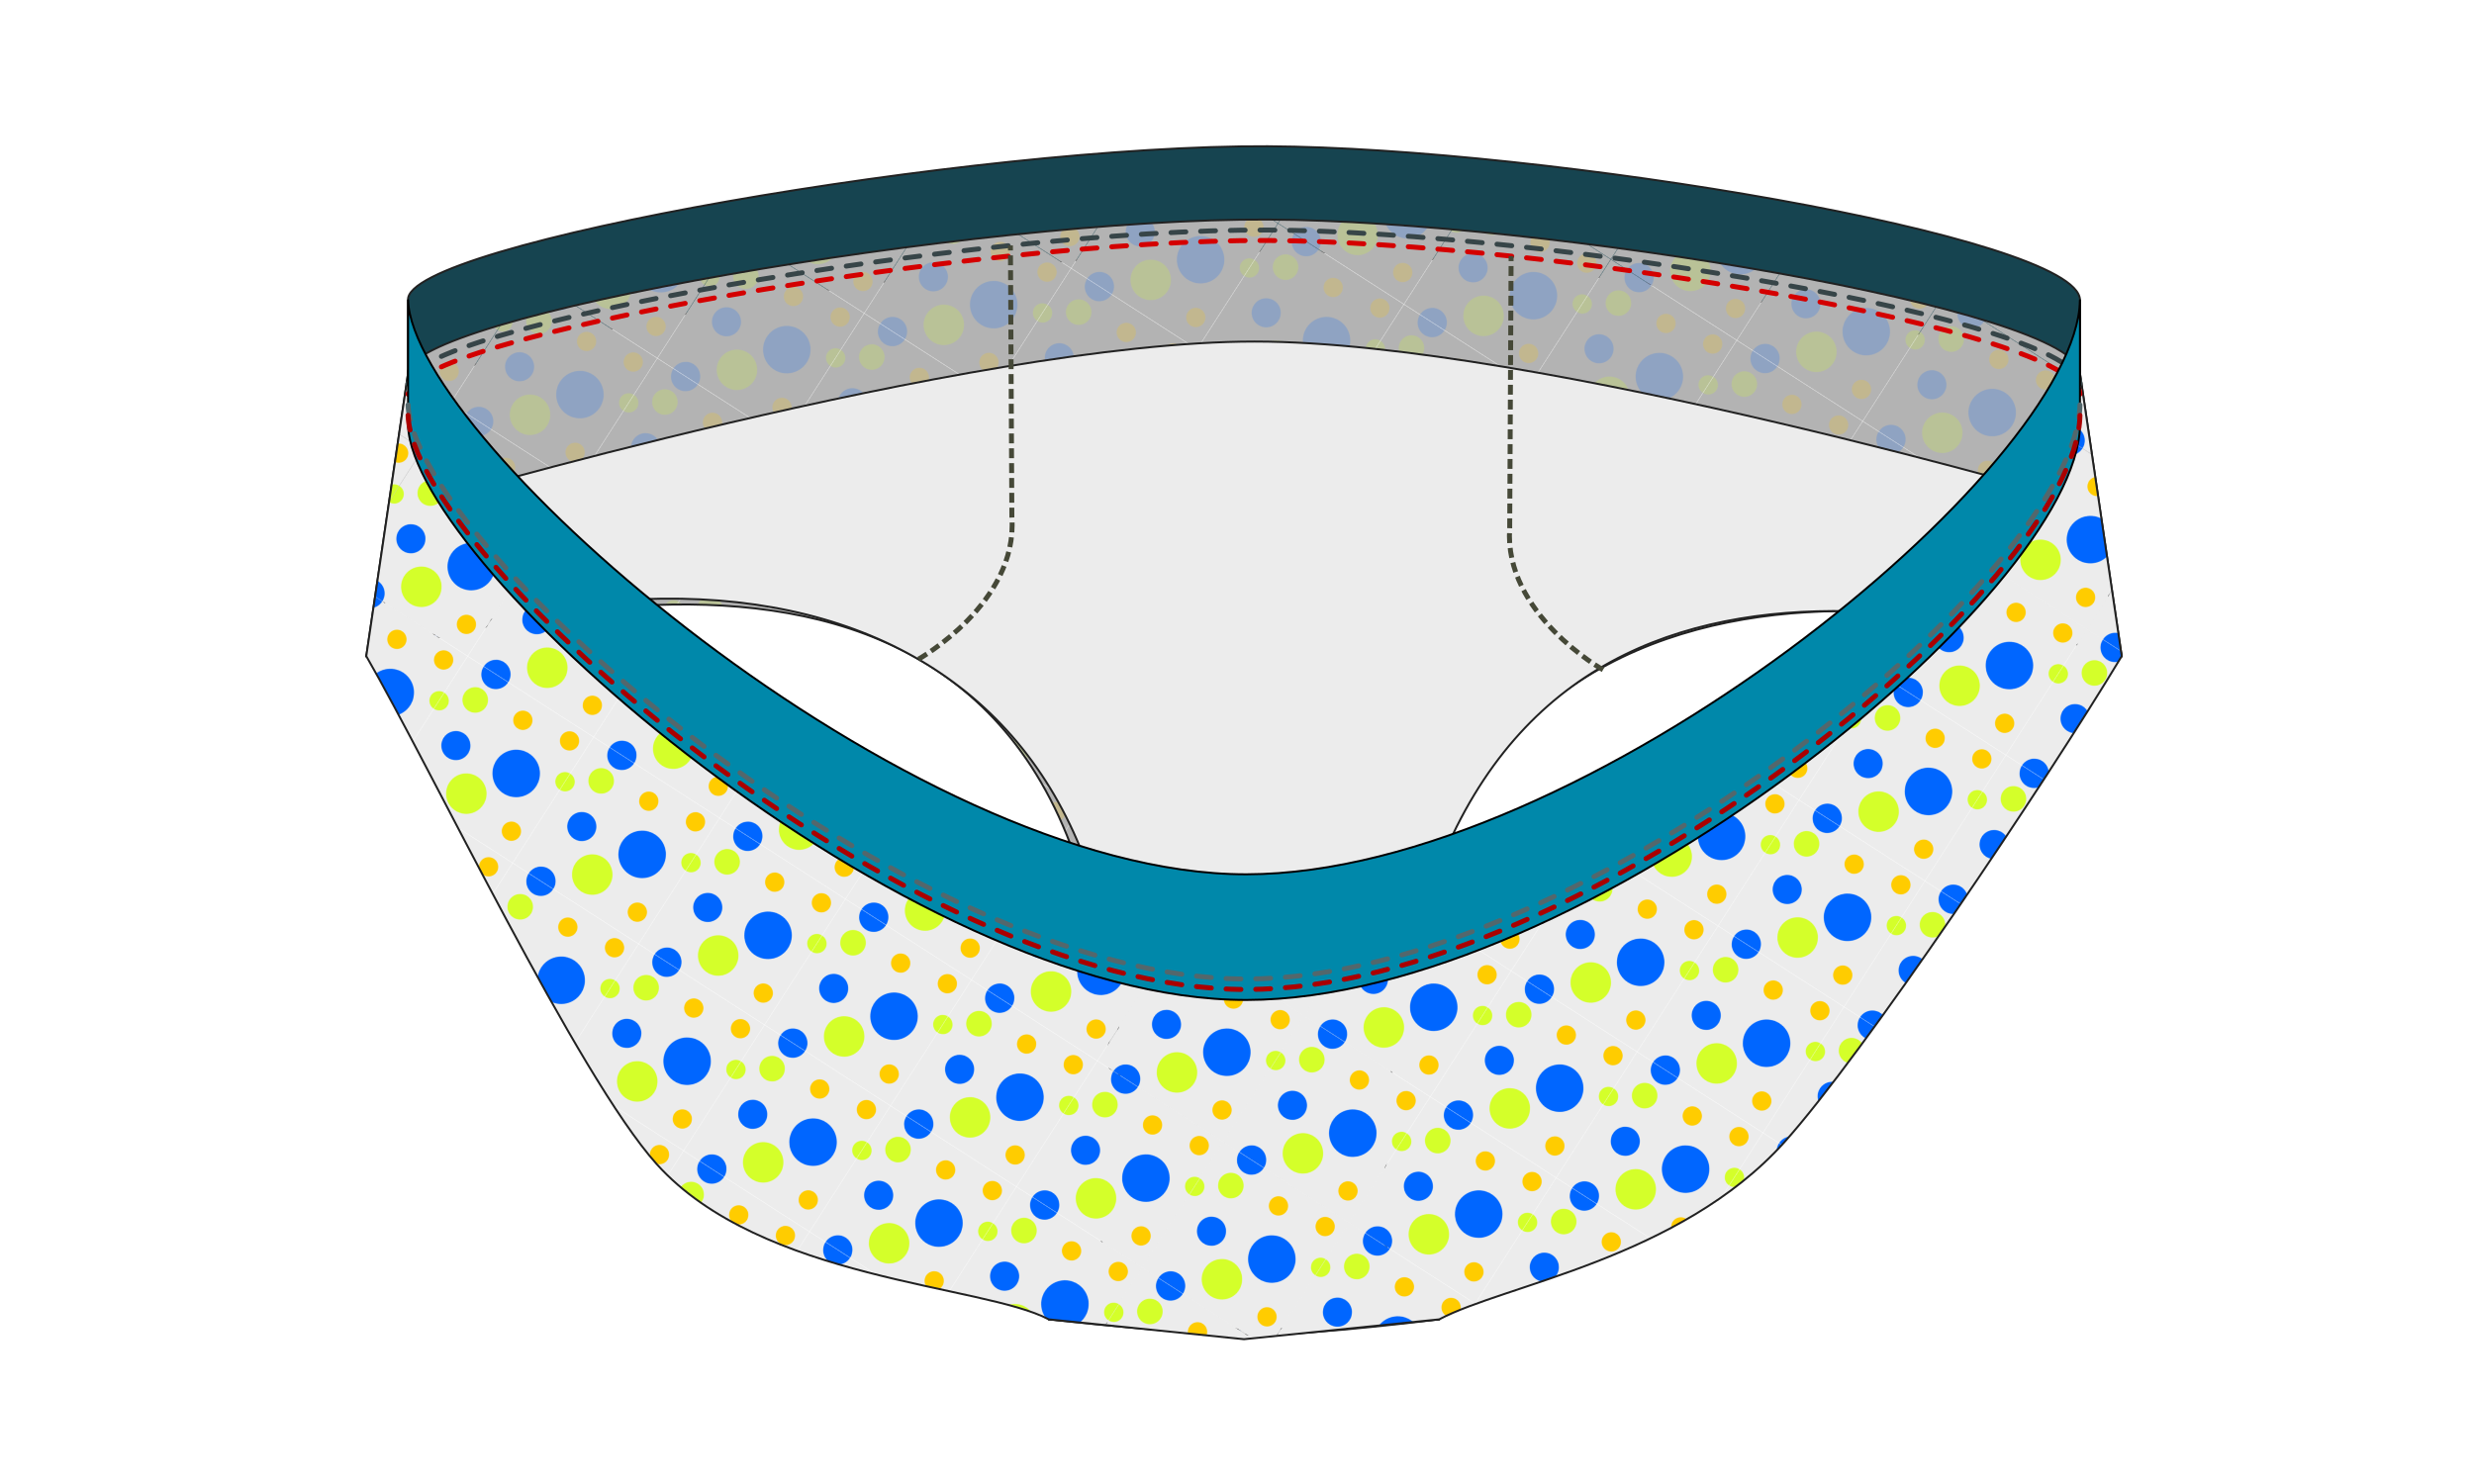 <?xml version="1.0" encoding="UTF-8" standalone="no"?>
<!-- Created with Inkscape (http://www.inkscape.org/) -->

<svg
   width="250mm"
   height="150mm"
   viewBox="0 0 250 150"
   version="1.1"
   id="svg1"
   inkscape:version="1.3 (0e150ed6c4, 2023-07-21)"
   sodipodi:docname="step10.svg"
   xmlns:inkscape="http://www.inkscape.org/namespaces/inkscape"
   xmlns:sodipodi="http://sodipodi.sourceforge.net/DTD/sodipodi-0.dtd"
   xmlns:xlink="http://www.w3.org/1999/xlink"
   xmlns="http://www.w3.org/2000/svg"
   xmlns:svg="http://www.w3.org/2000/svg">
  <sodipodi:namedview
     id="namedview1"
     pagecolor="#ffffff"
     bordercolor="#000000"
     borderopacity="0.25"
     inkscape:showpageshadow="2"
     inkscape:pageopacity="0.0"
     inkscape:pagecheckerboard="0"
     inkscape:deskcolor="#d1d1d1"
     inkscape:document-units="mm"
     inkscape:zoom="1.7039401"
     inkscape:cx="406.11755"
     inkscape:cy="155.22846"
     inkscape:window-width="2256"
     inkscape:window-height="1427"
     inkscape:window-x="0"
     inkscape:window-y="0"
     inkscape:window-maximized="1"
     inkscape:current-layer="layer1"
     showgrid="false">
    <inkscape:grid
       id="grid26"
       units="mm"
       originx="0"
       originy="0"
       spacingx="1"
       spacingy="1"
       empcolor="#0099e5"
       empopacity="0.302"
       color="#0099e5"
       opacity="0.149"
       empspacing="5"
       dotted="false"
       gridanglex="30"
       gridanglez="30"
       visible="false" />
  </sodipodi:namedview>
  <defs
     id="defs1">
    <pattern
       inkscape:collect="always"
       xlink:href="#pattern98"
       preserveAspectRatio="xMidYMid"
       id="pattern157"
       patternTransform="matrix(0.042,0.027,-0.027,0.042,0,-7.0988489e-7)"
       x="0"
       y="0" />
    <linearGradient
       id="swatch1"
       inkscape:swatch="solid">
      <stop
         style="stop-color:#ececec;stop-opacity:1;"
         offset="0"
         id="stop1" />
    </linearGradient>
    <pattern
       patternUnits="userSpaceOnUse"
       width="302.362"
       height="302.362"
       patternTransform="scale(1)"
       preserveAspectRatio="xMidYMid"
       id="pattern15"
       inkscape:label="pattern15">
      <rect
         style="fill:#ececec;stroke-width:0.2;stroke-dasharray:0.2, 0.6"
         id="rect1"
         width="80"
         height="80"
         x="0"
         y="0"
         clip-path="url(#clipPath14)"
         transform="scale(3.78)" />
      <circle
         style="fill:#d40000;stroke:none;stroke-width:0.2;stroke-dasharray:0.2, 0.6"
         id="path1"
         cx="15.951"
         cy="17.414"
         r="6.836"
         clip-path="url(#clipPath13)"
         transform="scale(3.78)" />
      <ellipse
         style="fill:#ffcc00;stroke:none;stroke-width:0.2;stroke-dasharray:0.2, 0.6"
         id="circle1"
         cx="43.29"
         cy="12.791"
         rx="5.153"
         ry="5.153"
         clip-path="url(#clipPath12)"
         transform="scale(3.78)" />
      <circle
         style="fill:#0066ff;stroke:none;stroke-width:0.2;stroke-dasharray:0.2, 0.6"
         id="circle2"
         cx="55.687"
         cy="38.661"
         r="12.707"
         clip-path="url(#clipPath11)"
         transform="scale(3.78)" />
      <circle
         style="fill:#0066ff;stroke:none;stroke-width:0.2;stroke-dasharray:0.2, 0.6"
         id="circle3"
         cx="20.454"
         cy="43.586"
         r="7.782"
         clip-path="url(#clipPath10)"
         transform="scale(3.78)" />
      <circle
         style="fill:#d40000;stroke:none;stroke-width:0.2;stroke-dasharray:0.2, 0.6"
         id="circle4"
         cx="39.069"
         cy="62.201"
         r="10.834"
         clip-path="url(#clipPath9)"
         transform="scale(3.78)" />
      <ellipse
         style="fill:#ffcc00;stroke:none;stroke-width:0.2;stroke-dasharray:0.2, 0.6"
         id="ellipse4"
         cx="70.259"
         cy="66.08"
         rx="5.153"
         ry="5.153"
         clip-path="url(#clipPath8)"
         transform="scale(3.78)" />
      <ellipse
         style="fill:#ffcc00;stroke:none;stroke-width:0.2;stroke-dasharray:0.2, 0.6"
         id="ellipse5"
         cx="70.287"
         cy="8.56"
         rx="5.153"
         ry="5.153"
         clip-path="url(#clipPath7)"
         transform="scale(3.78)" />
      <circle
         style="fill:#d40000;stroke:none;stroke-width:0.2;stroke-dasharray:0.2, 0.6"
         id="circle5"
         cx="0"
         cy="28.254"
         r="5.115"
         clip-path="url(#clipPath6)"
         transform="scale(3.78)" />
      <circle
         style="fill:#d40000;stroke:none;stroke-width:0.2;stroke-dasharray:0.2, 0.6"
         id="circle6"
         cx="80"
         cy="28.254"
         r="5.115"
         clip-path="url(#clipPath5)"
         transform="scale(3.78)" />
      <circle
         style="fill:#0066ff;stroke:none;stroke-width:0.2;stroke-dasharray:0.2, 0.6"
         id="circle7"
         cx="17.893"
         cy="80"
         r="7.782"
         clip-path="url(#clipPath4)"
         transform="scale(3.78)" />
      <circle
         style="fill:#0066ff;stroke:none;stroke-width:0.2;stroke-dasharray:0.2, 0.6"
         id="circle8"
         cx="17.893"
         cy="-1.4210855e-14"
         r="7.782"
         clip-path="url(#clipPath3)"
         transform="scale(3.78)" />
    </pattern>
    <clipPath
       clipPathUnits="userSpaceOnUse"
       id="clipPath14">
      <rect
         style="fill:#ececec;stroke-width:0.2;stroke-dasharray:0.2, 0.6"
         id="rect15"
         width="80"
         height="80"
         x="0"
         y="0" />
    </clipPath>
    <clipPath
       clipPathUnits="userSpaceOnUse"
       id="clipPath13">
      <rect
         style="fill:#ececec;stroke-width:0.2;stroke-dasharray:0.2, 0.6"
         id="rect14"
         width="80"
         height="80"
         x="0"
         y="0" />
    </clipPath>
    <clipPath
       clipPathUnits="userSpaceOnUse"
       id="clipPath12">
      <rect
         style="fill:#ececec;stroke-width:0.2;stroke-dasharray:0.2, 0.6"
         id="rect13"
         width="80"
         height="80"
         x="0"
         y="0" />
    </clipPath>
    <clipPath
       clipPathUnits="userSpaceOnUse"
       id="clipPath11">
      <rect
         style="fill:#ececec;stroke-width:0.2;stroke-dasharray:0.2, 0.6"
         id="rect12"
         width="80"
         height="80"
         x="0"
         y="0" />
    </clipPath>
    <clipPath
       clipPathUnits="userSpaceOnUse"
       id="clipPath10">
      <rect
         style="fill:#ececec;stroke-width:0.2;stroke-dasharray:0.2, 0.6"
         id="rect11"
         width="80"
         height="80"
         x="0"
         y="0" />
    </clipPath>
    <clipPath
       clipPathUnits="userSpaceOnUse"
       id="clipPath9">
      <rect
         style="fill:#ececec;stroke-width:0.2;stroke-dasharray:0.2, 0.6"
         id="rect10"
         width="80"
         height="80"
         x="0"
         y="0" />
    </clipPath>
    <clipPath
       clipPathUnits="userSpaceOnUse"
       id="clipPath8">
      <rect
         style="fill:#ececec;stroke-width:0.2;stroke-dasharray:0.2, 0.6"
         id="rect9"
         width="80"
         height="80"
         x="0"
         y="0" />
    </clipPath>
    <clipPath
       clipPathUnits="userSpaceOnUse"
       id="clipPath7">
      <rect
         style="fill:#ececec;stroke-width:0.2;stroke-dasharray:0.2, 0.6"
         id="rect8"
         width="80"
         height="80"
         x="0"
         y="0" />
    </clipPath>
    <clipPath
       clipPathUnits="userSpaceOnUse"
       id="clipPath6">
      <rect
         style="fill:#ececec;stroke-width:0.2;stroke-dasharray:0.2, 0.6"
         id="rect7"
         width="80"
         height="80"
         x="0"
         y="0" />
    </clipPath>
    <clipPath
       clipPathUnits="userSpaceOnUse"
       id="clipPath5">
      <rect
         style="fill:#ececec;stroke-width:0.2;stroke-dasharray:0.2, 0.6"
         id="rect6"
         width="80"
         height="80"
         x="0"
         y="0" />
    </clipPath>
    <clipPath
       clipPathUnits="userSpaceOnUse"
       id="clipPath4">
      <rect
         style="fill:#ececec;stroke-width:0.2;stroke-dasharray:0.2, 0.6"
         id="rect5"
         width="80"
         height="80"
         x="0"
         y="0" />
    </clipPath>
    <clipPath
       clipPathUnits="userSpaceOnUse"
       id="clipPath3">
      <rect
         style="fill:#ececec;stroke-width:0.2;stroke-dasharray:0.2, 0.6"
         id="rect4"
         width="80"
         height="80"
         x="0"
         y="0" />
    </clipPath>
    <pattern
       patternUnits="userSpaceOnUse"
       width="302.362"
       height="302.362"
       patternTransform="translate(-377.16,614.366)"
       preserveAspectRatio="xMidYMid"
       id="pattern25"
       inkscape:label="pattern25">
      <rect
         style="fill:#b3b3b3;stroke-width:0.756;stroke-dasharray:0.756, 2.268"
         id="rect18"
         width="80"
         height="80"
         x="0"
         y="0"
         clip-path="url(#clipPath14)"
         transform="scale(3.78)" />
      <circle
         style="opacity:0.2;fill:#d40000;stroke:none;stroke-width:0.756;stroke-dasharray:0.756, 2.268"
         id="circle18"
         cx="15.951"
         cy="17.414"
         r="6.836"
         clip-path="url(#clipPath13)"
         transform="scale(3.78)" />
      <ellipse
         style="opacity:0.2;fill:#ffcc00;stroke:none;stroke-width:0.756;stroke-dasharray:0.756, 2.268"
         id="ellipse18"
         cx="43.29"
         cy="12.791"
         rx="5.153"
         ry="5.153"
         clip-path="url(#clipPath12)"
         transform="scale(3.78)" />
      <circle
         style="opacity:0.2;fill:#0066ff;stroke:none;stroke-width:0.756;stroke-dasharray:0.756, 2.268"
         id="circle19"
         cx="55.687"
         cy="38.661"
         r="12.707"
         clip-path="url(#clipPath11)"
         transform="scale(3.78)" />
      <circle
         style="opacity:0.2;fill:#0066ff;stroke:none;stroke-width:0.756;stroke-dasharray:0.756, 2.268"
         id="circle20"
         cx="20.454"
         cy="43.586"
         r="7.782"
         clip-path="url(#clipPath10)"
         transform="scale(3.78)" />
      <circle
         style="opacity:0.2;fill:#d40000;stroke:none;stroke-width:0.756;stroke-dasharray:0.756, 2.268"
         id="circle21"
         cx="39.069"
         cy="62.201"
         r="10.834"
         clip-path="url(#clipPath9)"
         transform="scale(3.78)" />
      <ellipse
         style="opacity:0.2;fill:#ffcc00;stroke:none;stroke-width:0.756;stroke-dasharray:0.756, 2.268"
         id="ellipse21"
         cx="70.259"
         cy="66.08"
         rx="5.153"
         ry="5.153"
         clip-path="url(#clipPath8)"
         transform="scale(3.78)" />
      <ellipse
         style="opacity:0.2;fill:#ffcc00;stroke:none;stroke-width:0.756;stroke-dasharray:0.756, 2.268"
         id="ellipse22"
         cx="70.287"
         cy="8.56"
         rx="5.153"
         ry="5.153"
         clip-path="url(#clipPath7)"
         transform="scale(3.78)" />
      <circle
         style="opacity:0.2;fill:#d40000;stroke:none;stroke-width:0.756;stroke-dasharray:0.756, 2.268"
         id="circle22"
         cx="0"
         cy="28.254"
         r="5.115"
         clip-path="url(#clipPath6)"
         transform="scale(3.78)" />
      <circle
         style="opacity:0.2;fill:#d40000;stroke:none;stroke-width:0.756;stroke-dasharray:0.756, 2.268"
         id="circle23"
         cx="80"
         cy="28.254"
         r="5.115"
         clip-path="url(#clipPath5)"
         transform="scale(3.78)" />
      <circle
         style="opacity:0.2;fill:#0066ff;stroke:none;stroke-width:0.756;stroke-dasharray:0.756, 2.268"
         id="circle24"
         cx="17.893"
         cy="80"
         r="7.782"
         clip-path="url(#clipPath4)"
         transform="scale(3.78)" />
      <circle
         style="opacity:0.2;fill:#0066ff;stroke:none;stroke-width:0.756;stroke-dasharray:0.756, 2.268"
         id="circle25"
         cx="17.893"
         cy="-1.4210855e-14"
         r="7.782"
         clip-path="url(#clipPath3)"
         transform="scale(3.78)" />
    </pattern>
    <pattern
       patternUnits="userSpaceOnUse"
       width="302.362"
       height="302.362"
       patternTransform="scale(1)"
       preserveAspectRatio="xMidYMid"
       id="pattern98"
       inkscape:label="pattern98">
      <rect
         style="fill:#ececec;stroke-width:0.756;stroke-dasharray:0.756, 2.268"
         id="rect91"
         width="80"
         height="80"
         x="0"
         y="0"
         clip-path="url(#clipPath14)"
         transform="scale(3.78)" />
      <circle
         style="fill:#d4ff2a;stroke:none;stroke-width:0.756;stroke-dasharray:0.756, 2.268"
         id="circle91"
         cx="15.951"
         cy="17.414"
         r="6.836"
         clip-path="url(#clipPath13)"
         transform="scale(3.78)" />
      <ellipse
         style="fill:#ffcc00;stroke:none;stroke-width:0.756;stroke-dasharray:0.756, 2.268"
         id="ellipse91"
         cx="43.29"
         cy="12.791"
         rx="5.153"
         ry="5.153"
         clip-path="url(#clipPath12)"
         transform="scale(3.78)" />
      <circle
         style="fill:#0066ff;stroke:none;stroke-width:0.756;stroke-dasharray:0.756, 2.268"
         id="circle92"
         cx="55.687"
         cy="38.661"
         r="12.707"
         clip-path="url(#clipPath11)"
         transform="scale(3.78)" />
      <circle
         style="fill:#0066ff;stroke:none;stroke-width:0.756;stroke-dasharray:0.756, 2.268"
         id="circle93"
         cx="20.454"
         cy="43.586"
         r="7.782"
         clip-path="url(#clipPath10)"
         transform="scale(3.78)" />
      <circle
         style="fill:#d4ff2a;stroke:none;stroke-width:0.756;stroke-dasharray:0.756, 2.268"
         id="circle94"
         cx="39.069"
         cy="62.201"
         r="10.834"
         clip-path="url(#clipPath9)"
         transform="scale(3.78)" />
      <ellipse
         style="fill:#ffcc00;stroke:none;stroke-width:0.756;stroke-dasharray:0.756, 2.268"
         id="ellipse94"
         cx="70.259"
         cy="66.08"
         rx="5.153"
         ry="5.153"
         clip-path="url(#clipPath8)"
         transform="scale(3.78)" />
      <ellipse
         style="fill:#ffcc00;stroke:none;stroke-width:0.756;stroke-dasharray:0.756, 2.268"
         id="ellipse95"
         cx="70.287"
         cy="8.56"
         rx="5.153"
         ry="5.153"
         clip-path="url(#clipPath7)"
         transform="scale(3.78)" />
      <circle
         style="fill:#d4ff2a;stroke:none;stroke-width:0.756;stroke-dasharray:0.756, 2.268"
         id="circle95"
         cx="0"
         cy="28.254"
         r="5.115"
         clip-path="url(#clipPath6)"
         transform="scale(3.78)" />
      <circle
         style="fill:#d4ff2a;stroke:none;stroke-width:0.756;stroke-dasharray:0.756, 2.268"
         id="circle96"
         cx="80"
         cy="28.254"
         r="5.115"
         clip-path="url(#clipPath5)"
         transform="scale(3.78)" />
      <circle
         style="fill:#0066ff;stroke:none;stroke-width:0.756;stroke-dasharray:0.756, 2.268"
         id="circle97"
         cx="17.893"
         cy="80"
         r="7.782"
         clip-path="url(#clipPath4)"
         transform="scale(3.78)" />
      <circle
         style="fill:#0066ff;stroke:none;stroke-width:0.756;stroke-dasharray:0.756, 2.268"
         id="circle98"
         cx="17.893"
         cy="-1.4210855e-14"
         r="7.782"
         clip-path="url(#clipPath3)"
         transform="scale(3.78)" />
    </pattern>
    <pattern
       patternUnits="userSpaceOnUse"
       width="302.362"
       height="302.362"
       patternTransform="translate(-377.16,614.366)"
       preserveAspectRatio="xMidYMid"
       id="pattern106"
       inkscape:label="pattern106">
      <rect
         style="fill:none;stroke:none"
         width="302.362"
         height="302.362"
         x="0"
         y="0"
         id="rect25" />
      <rect
         style="fill:#b3b3b3;stroke-width:2.857;stroke-dasharray:2.857, 8.571"
         id="rect99"
         width="80"
         height="80"
         x="0"
         y="0"
         clip-path="url(#clipPath14)"
         transform="matrix(3.78,0,0,3.78,8.157686e-6,2.5195137e-5)" />
      <circle
         style="opacity:0.2;fill:#d4ff2a;stroke:none;stroke-width:2.857;stroke-dasharray:2.857, 8.571"
         id="circle99"
         cx="15.951"
         cy="17.414"
         r="6.836"
         clip-path="url(#clipPath13)"
         transform="matrix(3.78,0,0,3.78,8.157686e-6,2.5195137e-5)" />
      <ellipse
         style="opacity:0.2;fill:#ffcc00;stroke:none;stroke-width:2.857;stroke-dasharray:2.857, 8.571"
         id="ellipse99"
         cx="43.29"
         cy="12.791"
         rx="5.153"
         ry="5.153"
         clip-path="url(#clipPath12)"
         transform="matrix(3.78,0,0,3.78,8.157686e-6,2.5195137e-5)" />
      <circle
         style="opacity:0.2;fill:#0066ff;stroke:none;stroke-width:2.857;stroke-dasharray:2.857, 8.571"
         id="circle100"
         cx="55.687"
         cy="38.661"
         r="12.707"
         clip-path="url(#clipPath11)"
         transform="matrix(3.78,0,0,3.78,8.157686e-6,2.5195137e-5)" />
      <circle
         style="opacity:0.2;fill:#0066ff;stroke:none;stroke-width:2.857;stroke-dasharray:2.857, 8.571"
         id="circle101"
         cx="20.454"
         cy="43.586"
         r="7.782"
         clip-path="url(#clipPath10)"
         transform="matrix(3.78,0,0,3.78,8.157686e-6,2.5195137e-5)" />
      <circle
         style="opacity:0.2;fill:#d4ff2a;stroke:none;stroke-width:2.857;stroke-dasharray:2.857, 8.571"
         id="circle102"
         cx="39.069"
         cy="62.201"
         r="10.834"
         clip-path="url(#clipPath9)"
         transform="matrix(3.78,0,0,3.78,8.157686e-6,2.5195137e-5)" />
      <ellipse
         style="opacity:0.2;fill:#ffcc00;stroke:none;stroke-width:2.857;stroke-dasharray:2.857, 8.571"
         id="ellipse102"
         cx="70.259"
         cy="66.08"
         rx="5.153"
         ry="5.153"
         clip-path="url(#clipPath8)"
         transform="matrix(3.78,0,0,3.78,8.157686e-6,2.5195137e-5)" />
      <ellipse
         style="opacity:0.2;fill:#ffcc00;stroke:none;stroke-width:2.857;stroke-dasharray:2.857, 8.571"
         id="ellipse103"
         cx="70.287"
         cy="8.56"
         rx="5.153"
         ry="5.153"
         clip-path="url(#clipPath7)"
         transform="matrix(3.78,0,0,3.78,8.157686e-6,2.5195137e-5)" />
      <circle
         style="opacity:0.2;fill:#d4ff2a;stroke:none;stroke-width:2.857;stroke-dasharray:2.857, 8.571"
         id="circle103"
         cx="0"
         cy="28.254"
         r="5.115"
         clip-path="url(#clipPath6)"
         transform="matrix(3.78,0,0,3.78,8.157686e-6,2.5195137e-5)" />
      <circle
         style="opacity:0.2;fill:#d4ff2a;stroke:none;stroke-width:2.857;stroke-dasharray:2.857, 8.571"
         id="circle104"
         cx="80"
         cy="28.254"
         r="5.115"
         clip-path="url(#clipPath5)"
         transform="matrix(3.78,0,0,3.78,8.157686e-6,2.5195137e-5)" />
      <circle
         style="opacity:0.2;fill:#0066ff;stroke:none;stroke-width:2.857;stroke-dasharray:2.857, 8.571"
         id="circle105"
         cx="17.893"
         cy="80"
         r="7.782"
         clip-path="url(#clipPath4)"
         transform="matrix(3.78,0,0,3.78,8.157686e-6,2.5195137e-5)" />
      <circle
         style="opacity:0.2;fill:#0066ff;stroke:none;stroke-width:2.857;stroke-dasharray:2.857, 8.571"
         id="circle106"
         cx="17.893"
         cy="-1.4210855e-14"
         r="7.782"
         clip-path="url(#clipPath3)"
         transform="matrix(3.78,0,0,3.78,8.157686e-6,2.5195137e-5)" />
    </pattern>
    <pattern
       inkscape:collect="always"
       xlink:href="#pattern106-6"
       preserveAspectRatio="xMidYMid"
       id="pattern159"
       patternTransform="matrix(0.042,0.027,-0.027,0.042,-377.16,614.366)"
       x="0"
       y="0" />
    <pattern
       patternUnits="userSpaceOnUse"
       width="302.362"
       height="302.362"
       patternTransform="translate(-377.16,614.366)"
       preserveAspectRatio="xMidYMid"
       id="pattern106-6"
       inkscape:label="pattern106">
      <rect
         style="fill:none;stroke:none"
         width="302.362"
         height="302.362"
         x="0"
         y="0"
         id="rect25-2" />
      <rect
         style="fill:#b3b3b3;stroke-width:2.857;stroke-dasharray:2.857, 8.571"
         id="rect99-9"
         width="80"
         height="80"
         x="0"
         y="0"
         clip-path="url(#clipPath14-1)"
         transform="matrix(3.78,0,0,3.78,8.157686e-6,2.5195137e-5)" />
      <circle
         style="opacity:0.2;fill:#d4ff2a;stroke:none;stroke-width:2.857;stroke-dasharray:2.857, 8.571"
         id="circle99-1"
         cx="15.951"
         cy="17.414"
         r="6.836"
         clip-path="url(#clipPath13-7)"
         transform="matrix(3.78,0,0,3.78,8.157686e-6,2.5195137e-5)" />
      <ellipse
         style="opacity:0.2;fill:#ffcc00;stroke:none;stroke-width:2.857;stroke-dasharray:2.857, 8.571"
         id="ellipse99-2"
         cx="43.29"
         cy="12.791"
         rx="5.153"
         ry="5.153"
         clip-path="url(#clipPath12-2)"
         transform="matrix(3.78,0,0,3.78,8.157686e-6,2.5195137e-5)" />
      <circle
         style="opacity:0.2;fill:#0066ff;stroke:none;stroke-width:2.857;stroke-dasharray:2.857, 8.571"
         id="circle100-7"
         cx="55.687"
         cy="38.661"
         r="12.707"
         clip-path="url(#clipPath11-2)"
         transform="matrix(3.78,0,0,3.78,8.157686e-6,2.5195137e-5)" />
      <circle
         style="opacity:0.2;fill:#0066ff;stroke:none;stroke-width:2.857;stroke-dasharray:2.857, 8.571"
         id="circle101-0"
         cx="20.454"
         cy="43.586"
         r="7.782"
         clip-path="url(#clipPath10-7)"
         transform="matrix(3.78,0,0,3.78,8.157686e-6,2.5195137e-5)" />
      <circle
         style="opacity:0.2;fill:#d4ff2a;stroke:none;stroke-width:2.857;stroke-dasharray:2.857, 8.571"
         id="circle102-9"
         cx="39.069"
         cy="62.201"
         r="10.834"
         clip-path="url(#clipPath9-9)"
         transform="matrix(3.78,0,0,3.78,8.157686e-6,2.5195137e-5)" />
      <ellipse
         style="opacity:0.2;fill:#ffcc00;stroke:none;stroke-width:2.857;stroke-dasharray:2.857, 8.571"
         id="ellipse102-3"
         cx="70.259"
         cy="66.08"
         rx="5.153"
         ry="5.153"
         clip-path="url(#clipPath8-2)"
         transform="matrix(3.78,0,0,3.78,8.157686e-6,2.5195137e-5)" />
      <ellipse
         style="opacity:0.2;fill:#ffcc00;stroke:none;stroke-width:2.857;stroke-dasharray:2.857, 8.571"
         id="ellipse103-6"
         cx="70.287"
         cy="8.56"
         rx="5.153"
         ry="5.153"
         clip-path="url(#clipPath7-9)"
         transform="matrix(3.78,0,0,3.78,8.157686e-6,2.5195137e-5)" />
      <circle
         style="opacity:0.2;fill:#d4ff2a;stroke:none;stroke-width:2.857;stroke-dasharray:2.857, 8.571"
         id="circle103-0"
         cx="0"
         cy="28.254"
         r="5.115"
         clip-path="url(#clipPath6-3)"
         transform="matrix(3.78,0,0,3.78,8.157686e-6,2.5195137e-5)" />
      <circle
         style="opacity:0.2;fill:#d4ff2a;stroke:none;stroke-width:2.857;stroke-dasharray:2.857, 8.571"
         id="circle104-6"
         cx="80"
         cy="28.254"
         r="5.115"
         clip-path="url(#clipPath5-1)"
         transform="matrix(3.78,0,0,3.78,8.157686e-6,2.5195137e-5)" />
      <circle
         style="opacity:0.2;fill:#0066ff;stroke:none;stroke-width:2.857;stroke-dasharray:2.857, 8.571"
         id="circle105-2"
         cx="17.893"
         cy="80"
         r="7.782"
         clip-path="url(#clipPath4-9)"
         transform="matrix(3.78,0,0,3.78,8.157686e-6,2.5195137e-5)" />
      <circle
         style="opacity:0.2;fill:#0066ff;stroke:none;stroke-width:2.857;stroke-dasharray:2.857, 8.571"
         id="circle106-6"
         cx="17.893"
         cy="-1.4210855e-14"
         r="7.782"
         clip-path="url(#clipPath3-1)"
         transform="matrix(3.78,0,0,3.78,8.157686e-6,2.5195137e-5)" />
    </pattern>
    <clipPath
       clipPathUnits="userSpaceOnUse"
       id="clipPath14-1">
      <rect
         style="fill:#ececec;stroke-width:0.2;stroke-dasharray:0.2, 0.6"
         id="rect15-8"
         width="80"
         height="80"
         x="0"
         y="0" />
    </clipPath>
    <clipPath
       clipPathUnits="userSpaceOnUse"
       id="clipPath13-7">
      <rect
         style="fill:#ececec;stroke-width:0.2;stroke-dasharray:0.2, 0.6"
         id="rect14-9"
         width="80"
         height="80"
         x="0"
         y="0" />
    </clipPath>
    <clipPath
       clipPathUnits="userSpaceOnUse"
       id="clipPath12-2">
      <rect
         style="fill:#ececec;stroke-width:0.2;stroke-dasharray:0.2, 0.6"
         id="rect13-0"
         width="80"
         height="80"
         x="0"
         y="0" />
    </clipPath>
    <clipPath
       clipPathUnits="userSpaceOnUse"
       id="clipPath11-2">
      <rect
         style="fill:#ececec;stroke-width:0.2;stroke-dasharray:0.2, 0.6"
         id="rect12-3"
         width="80"
         height="80"
         x="0"
         y="0" />
    </clipPath>
    <clipPath
       clipPathUnits="userSpaceOnUse"
       id="clipPath10-7">
      <rect
         style="fill:#ececec;stroke-width:0.2;stroke-dasharray:0.2, 0.6"
         id="rect11-5"
         width="80"
         height="80"
         x="0"
         y="0" />
    </clipPath>
    <clipPath
       clipPathUnits="userSpaceOnUse"
       id="clipPath9-9">
      <rect
         style="fill:#ececec;stroke-width:0.2;stroke-dasharray:0.2, 0.6"
         id="rect10-2"
         width="80"
         height="80"
         x="0"
         y="0" />
    </clipPath>
    <clipPath
       clipPathUnits="userSpaceOnUse"
       id="clipPath8-2">
      <rect
         style="fill:#ececec;stroke-width:0.2;stroke-dasharray:0.2, 0.6"
         id="rect9-8"
         width="80"
         height="80"
         x="0"
         y="0" />
    </clipPath>
    <clipPath
       clipPathUnits="userSpaceOnUse"
       id="clipPath7-9">
      <rect
         style="fill:#ececec;stroke-width:0.2;stroke-dasharray:0.2, 0.6"
         id="rect8-7"
         width="80"
         height="80"
         x="0"
         y="0" />
    </clipPath>
    <clipPath
       clipPathUnits="userSpaceOnUse"
       id="clipPath6-3">
      <rect
         style="fill:#ececec;stroke-width:0.2;stroke-dasharray:0.2, 0.6"
         id="rect7-6"
         width="80"
         height="80"
         x="0"
         y="0" />
    </clipPath>
    <clipPath
       clipPathUnits="userSpaceOnUse"
       id="clipPath5-1">
      <rect
         style="fill:#ececec;stroke-width:0.2;stroke-dasharray:0.2, 0.6"
         id="rect6-2"
         width="80"
         height="80"
         x="0"
         y="0" />
    </clipPath>
    <clipPath
       clipPathUnits="userSpaceOnUse"
       id="clipPath4-9">
      <rect
         style="fill:#ececec;stroke-width:0.2;stroke-dasharray:0.2, 0.6"
         id="rect5-3"
         width="80"
         height="80"
         x="0"
         y="0" />
    </clipPath>
    <clipPath
       clipPathUnits="userSpaceOnUse"
       id="clipPath3-1">
      <rect
         style="fill:#ececec;stroke-width:0.2;stroke-dasharray:0.2, 0.6"
         id="rect4-9"
         width="80"
         height="80"
         x="0"
         y="0" />
    </clipPath>
  </defs>
  <g
     inkscape:label="Ebene 1"
     inkscape:groupmode="layer"
     id="layer1">
    <path
       d="m 128.161,14.782 c -1.84,-0.01 -3.79,0.021 -5.831,0.087 -2.041,0.066 -4.171,0.168 -6.371,0.303 -2.199,0.135 -4.468,0.302 -6.784,0.498 -2.316,0.196 -4.679,0.422 -7.069,0.673 -2.39,0.251 -4.806,0.527 -7.228,0.826 -2.422,0.298 -4.849,0.619 -7.26,0.958 -2.411,0.339 -4.806,0.696 -7.164,1.068 -2.358,0.372 -4.679,0.76 -6.942,1.159 -2.263,0.399 -4.467,0.809 -6.592,1.227 -2.125,0.418 -4.17,0.844 -6.115,1.275 -1.945,0.43 -3.789,0.865 -5.512,1.301 -1.723,0.436 -3.324,0.872 -4.782,1.306 -1.458,0.434 -2.773,0.866 -3.923,1.291 -1.151,0.425 -2.138,0.844 -2.939,1.254 -0.401,0.205 -0.755,0.407 -1.06,0.607 -0.305,0.199 -0.562,0.396 -0.766,0.59 -0.205,0.193 -0.358,0.383 -0.457,0.569 -0.099,0.186 -0.144,0.369 -0.131,0.547 v 10.583 c -0.012,-0.178 0.032,-0.361 0.131,-0.547 0.099,-0.186 0.252,-0.376 0.457,-0.569 0.205,-0.193 0.461,-0.39 0.766,-0.59 0.305,-0.199 0.66,-0.402 1.06,-0.607 0.801,-0.41 1.788,-0.828 2.939,-1.254 1.151,-0.425 2.465,-0.857 3.923,-1.291 1.458,-0.434 3.059,-0.871 4.782,-1.306 1.723,-0.436 3.567,-0.871 5.512,-1.301 1.945,-0.43 3.99,-0.857 6.115,-1.275 2.125,-0.418 4.329,-0.828 6.592,-1.227 2.263,-0.399 4.584,-0.786 6.942,-1.159 2.358,-0.372 4.753,-0.729 7.164,-1.068 2.411,-0.339 4.838,-0.659 7.26,-0.958 2.422,-0.298 4.838,-0.575 7.228,-0.826 2.39,-0.251 4.753,-0.476 7.069,-0.673 2.316,-0.196 4.584,-0.363 6.784,-0.498 2.199,-0.135 4.33,-0.237 6.371,-0.303 2.041,-0.066 3.992,-0.096 5.831,-0.087 1.739,0.009 3.581,0.052 5.506,0.127 1.925,0.075 3.932,0.182 6.003,0.317 2.071,0.135 4.205,0.299 6.384,0.489 2.178,0.19 4.4,0.406 6.647,0.646 2.246,0.24 4.517,0.503 6.792,0.786 2.275,0.283 4.555,0.588 6.82,0.91 2.265,0.322 4.515,0.662 6.73,1.016 2.215,0.355 4.396,0.725 6.523,1.107 2.127,0.382 4.199,0.777 6.198,1.181 1.999,0.404 3.924,0.818 5.756,1.239 1.832,0.421 3.57,0.848 5.196,1.28 1.626,0.432 3.138,0.868 4.518,1.305 1.38,0.437 2.628,0.875 3.724,1.313 1.096,0.437 2.039,0.873 2.811,1.304 0.386,0.216 0.729,0.43 1.027,0.644 0.298,0.213 0.55,0.426 0.754,0.636 0.204,0.21 0.361,0.419 0.467,0.625 0.106,0.207 0.163,0.411 0.166,0.613 v -10.583 c -0.003,-0.202 -0.06,-0.406 -0.166,-0.613 -0.106,-0.207 -0.263,-0.415 -0.467,-0.625 -0.204,-0.21 -0.457,-0.423 -0.754,-0.636 -0.298,-0.213 -0.641,-0.428 -1.027,-0.644 -0.772,-0.432 -1.715,-0.867 -2.811,-1.304 -1.096,-0.437 -2.344,-0.875 -3.724,-1.313 -1.38,-0.437 -2.893,-0.873 -4.518,-1.305 -1.626,-0.432 -3.364,-0.859 -5.196,-1.28 -1.832,-0.421 -3.757,-0.834 -5.756,-1.239 -1.999,-0.404 -4.071,-0.799 -6.198,-1.181 -2.127,-0.382 -4.307,-0.752 -6.523,-1.107 -2.215,-0.355 -4.465,-0.695 -6.73,-1.016 -2.265,-0.322 -4.545,-0.626 -6.82,-0.909 -2.275,-0.283 -4.546,-0.546 -6.792,-0.786 -2.246,-0.24 -4.468,-0.456 -6.647,-0.646 -2.178,-0.19 -4.313,-0.355 -6.384,-0.49 -2.071,-0.135 -4.079,-0.241 -6.003,-0.316 -1.925,-0.075 -3.767,-0.118 -5.506,-0.127 z"
       style="fill:#164450;stroke:#212121;stroke-width:0.2;stroke-linecap:round;stroke-linejoin:round"
       id="path41"
       sodipodi:nodetypes="csssssssssssssssssccsssssssssssssssssssssssssssssssssssccsssssssssssssssssc" />
    <path
       class="fabric"
       id="path153"
       d="m 145.439,133.357 c -3.369,-1.788 -5.17,-4.051 -5.446,-8.297 -4.616,-71.172 47.439,-67.341 74.409,-58.72 l -4.223,-28.611 c -0.11,-6.466 -54.193,-15.394 -82.019,-15.538 -29.434,-0.152 -87.319,9.828 -86.926,15.538 l -4.223,28.611 c 27.404,-7.782 82.323,-17.759 74.41,58.72 -0.438,4.233 -2.076,6.51 -5.446,8.297 0,0 14.046,1.605 21.098,1.566 6.144,-0.034 18.365,-1.566 18.365,-1.566 z"
       style="fill:url(#pattern159);fill-opacity:1;stroke:#212121;stroke-width:0.2;stroke-linecap:round;stroke-linejoin:round;stroke-dasharray:none;stroke-opacity:1"
       sodipodi:nodetypes="csccaccscac" />
    <path
       class="fabric"
       id="path152"
       d="m 145.435,133.357 c -3.369,-1.788 -5.368,-4.043 -5.446,-8.297 -1.27,-69.39 40.907,-68.045 74.409,-58.72 l -3.275,-15.385 c 0,0 -55.692,-16.423 -84.332,-16.432 -28.731,-0.009 -84.613,16.432 -84.613,16.432 l -5.17,15.385 c 49.149,-17.468 84.357,4.929 74.41,58.72 -0.774,4.184 -2.076,6.51 -5.446,8.297 0,0 13.725,1.029 20.6,1.014 6.297,-0.014 18.863,-1.014 18.863,-1.014 z"
       style="fill:#ececec;fill-opacity:1;stroke:#212121;stroke-width:0.2;stroke-linecap:round;stroke-linejoin:round;stroke-dasharray:none;stroke-opacity:1"
       sodipodi:nodetypes="csccaccscac" />
    <path
       class="fabric"
       id="path151"
       d="m 210.181,37.748 4.223,28.572 c -7.847,13.023 -26.146,40.291 -34.107,49.148 -10.572,11.752 -28.213,14.368 -34.857,17.889 l -19.732,2.007 -19.732,-2.007 C 99.333,129.836 76.933,129.419 66.361,117.667 58.399,108.811 43.607,77.727 37.012,66.32 l 4.223,-28.572 c 0.531,14.263 50.493,58.082 84.724,58.034 34.093,-0.047 83.921,-41.077 84.222,-58.034 z"
       style="fill:url(#pattern157);fill-opacity:1;stroke:#212121;stroke-width:0.2;stroke-linecap:round;stroke-linejoin:round;stroke-dasharray:none;stroke-opacity:1"
       sodipodi:nodetypes="cccccccccac" />
    <path
       d="m 210.18,38.787 c -0.003,-0.202 -0.06,-0.406 -0.166,-0.613 -0.106,-0.207 -0.263,-0.415 -0.467,-0.625 -0.204,-0.21 -0.457,-0.423 -0.754,-0.636 -0.298,-0.213 -0.641,-0.428 -1.027,-0.644 -0.772,-0.432 -1.715,-0.867 -2.811,-1.304 -1.096,-0.437 -2.344,-0.875 -3.724,-1.313 -1.38,-0.437 -2.893,-0.873 -4.518,-1.305 -1.626,-0.432 -3.364,-0.859 -5.196,-1.28 -1.832,-0.421 -3.757,-0.834 -5.756,-1.239 -1.999,-0.404 -4.071,-0.799 -6.198,-1.181 -2.127,-0.382 -4.307,-0.752 -6.523,-1.107 -2.215,-0.355 -4.465,-0.695 -6.73,-1.016 -2.265,-0.322 -4.545,-0.626 -6.82,-0.909 -2.275,-0.283 -4.546,-0.546 -6.792,-0.786 -2.246,-0.24 -4.468,-0.456 -6.647,-0.646 -2.178,-0.19 -4.313,-0.355 -6.384,-0.49 -2.071,-0.135 -4.079,-0.241 -6.003,-0.316 -1.925,-0.075 -3.767,-0.118 -5.506,-0.127 -1.84,-0.01 -3.79,0.021 -5.831,0.087 -2.041,0.066 -4.171,0.168 -6.371,0.303 -2.199,0.135 -4.468,0.302 -6.784,0.498 -2.316,0.196 -4.679,0.422 -7.069,0.673 -2.39,0.251 -4.806,0.527 -7.228,0.826 -2.422,0.298 -4.849,0.619 -7.26,0.958 -2.411,0.339 -4.806,0.696 -7.164,1.068 -2.358,0.372 -4.679,0.76 -6.942,1.159 -2.263,0.399 -4.467,0.809 -6.592,1.227 -2.125,0.418 -4.17,0.844 -6.115,1.275 -1.945,0.43 -3.789,0.865 -5.512,1.301 -1.723,0.436 -3.324,0.872 -4.782,1.306 -1.458,0.434 -2.773,0.866 -3.923,1.291 -1.151,0.425 -2.138,0.844 -2.939,1.254 -0.401,0.205 -0.755,0.407 -1.06,0.607 -0.305,0.199 -0.562,0.396 -0.766,0.59 -0.205,0.193 -0.358,0.383 -0.457,0.569 -0.099,0.186 -0.144,0.369 -0.131,0.547"
       style="fill:none;stroke:#374548;stroke-width:0.5;stroke-linecap:round;stroke-linejoin:round;stroke-dasharray:1.5, 1.5;stroke-dashoffset:0"
       id="path42"
       sodipodi:nodetypes="cssssssssssssssssscsssssssssssssssssc" />
    <path
       d="m 210.18,39.845 c -0.003,-0.202 -0.06,-0.406 -0.166,-0.613 -0.106,-0.207 -0.263,-0.415 -0.467,-0.625 -0.204,-0.21 -0.457,-0.423 -0.754,-0.636 -0.298,-0.213 -0.641,-0.428 -1.027,-0.644 -0.772,-0.432 -1.715,-0.867 -2.811,-1.304 -1.096,-0.437 -2.344,-0.875 -3.724,-1.313 -1.38,-0.437 -2.893,-0.873 -4.518,-1.305 -1.626,-0.432 -3.364,-0.859 -5.196,-1.28 -1.832,-0.421 -3.757,-0.834 -5.756,-1.239 -1.999,-0.404 -4.071,-0.799 -6.198,-1.181 -2.127,-0.382 -4.307,-0.752 -6.523,-1.107 -2.215,-0.355 -4.465,-0.695 -6.73,-1.016 -2.265,-0.322 -4.545,-0.626 -6.82,-0.909 -2.275,-0.283 -4.546,-0.546 -6.792,-0.786 -2.246,-0.24 -4.468,-0.456 -6.647,-0.646 -2.178,-0.19 -4.313,-0.355 -6.384,-0.49 -2.071,-0.135 -4.079,-0.241 -6.003,-0.316 -1.925,-0.075 -3.767,-0.118 -5.506,-0.127 -1.84,-0.01 -3.79,0.021 -5.831,0.087 -2.041,0.066 -4.171,0.168 -6.371,0.303 -2.199,0.135 -4.468,0.302 -6.784,0.498 -2.316,0.196 -4.679,0.422 -7.069,0.673 -2.39,0.251 -4.806,0.527 -7.228,0.826 -2.422,0.298 -4.849,0.619 -7.26,0.958 -2.411,0.339 -4.806,0.696 -7.164,1.068 -2.358,0.372 -4.679,0.76 -6.942,1.159 -2.263,0.399 -4.467,0.809 -6.592,1.227 -2.125,0.418 -4.17,0.844 -6.115,1.275 -1.945,0.43 -3.789,0.865 -5.512,1.301 -1.723,0.436 -3.324,0.872 -4.782,1.306 -1.458,0.434 -2.773,0.866 -3.923,1.291 -1.151,0.425 -2.138,0.844 -2.939,1.254 -0.401,0.205 -0.755,0.407 -1.06,0.607 -0.305,0.199 -0.562,0.396 -0.766,0.59 -0.205,0.193 -0.358,0.383 -0.457,0.569 -0.099,0.186 -0.144,0.369 -0.131,0.547"
       style="fill:none;stroke:#d40000;stroke-width:0.5;stroke-linecap:round;stroke-linejoin:round;stroke-dasharray:1.5, 1.5;stroke-dashoffset:0"
       id="path46"
       sodipodi:nodetypes="cssssssssssssssssscsssssssssssssssssc" />
    <path
       id="path45"
       style="fill:#0088aa;fill-opacity:1;stroke:#000000;stroke-width:0.2;stroke-linecap:round;stroke-linejoin:round;stroke-dasharray:none;stroke-dashoffset:0;stroke-opacity:1"
       class="fabric"
       d="M 210.181,43.039 C 209.88,59.997 160.053,101.027 125.959,101.074 91.728,101.121 41.766,57.302 41.235,43.039 v -12.7 c 0.531,14.263 50.493,58.082 84.724,58.034 34.093,-0.047 83.921,-41.077 84.222,-58.034 z"
       sodipodi:nodetypes="csccscc" />
    <path
       class="fabric"
       id="path43"
       d="m 41.235,40.923 c 0.531,14.263 50.493,58.082 84.724,58.034 34.093,-0.047 83.921,-41.077 84.222,-58.034"
       style="fill:none;fill-opacity:1;stroke:#53676c;stroke-width:0.5;stroke-linecap:round;stroke-linejoin:round;stroke-dasharray:1.5, 1.5;stroke-dashoffset:0;stroke-opacity:1"
       sodipodi:nodetypes="cac" />
    <path
       class="fabric"
       id="path47"
       d="m 41.235,41.981 c 0.531,14.263 50.493,58.082 84.724,58.034 34.093,-0.047 83.921,-41.077 84.222,-58.034"
       style="fill:none;fill-opacity:1;stroke:#aa0000;stroke-width:0.5;stroke-linecap:round;stroke-linejoin:round;stroke-dasharray:1.5, 1.5;stroke-dashoffset:0;stroke-opacity:1"
       sodipodi:nodetypes="cac" />
    <path
       style="fill:none;stroke:#454837;stroke-width:0.5;stroke-dasharray:1, 0.5;stroke-dashoffset:0"
       d="m 92.82,66.624 c 0,0 10.056,-5.654 9.431,-14.331 l -0.144,-27.483"
       id="path48"
       sodipodi:nodetypes="ccc" />
    <path
       style="fill:none;stroke:#454837;stroke-width:0.5;stroke-dasharray:1, 0.5;stroke-dashoffset:0"
       d="m 161.987,67.701 c 0,0 -10.056,-5.654 -9.431,-14.331 l 0.144,-27.483"
       id="path49"
       sodipodi:nodetypes="ccc" />
  </g>
</svg>
